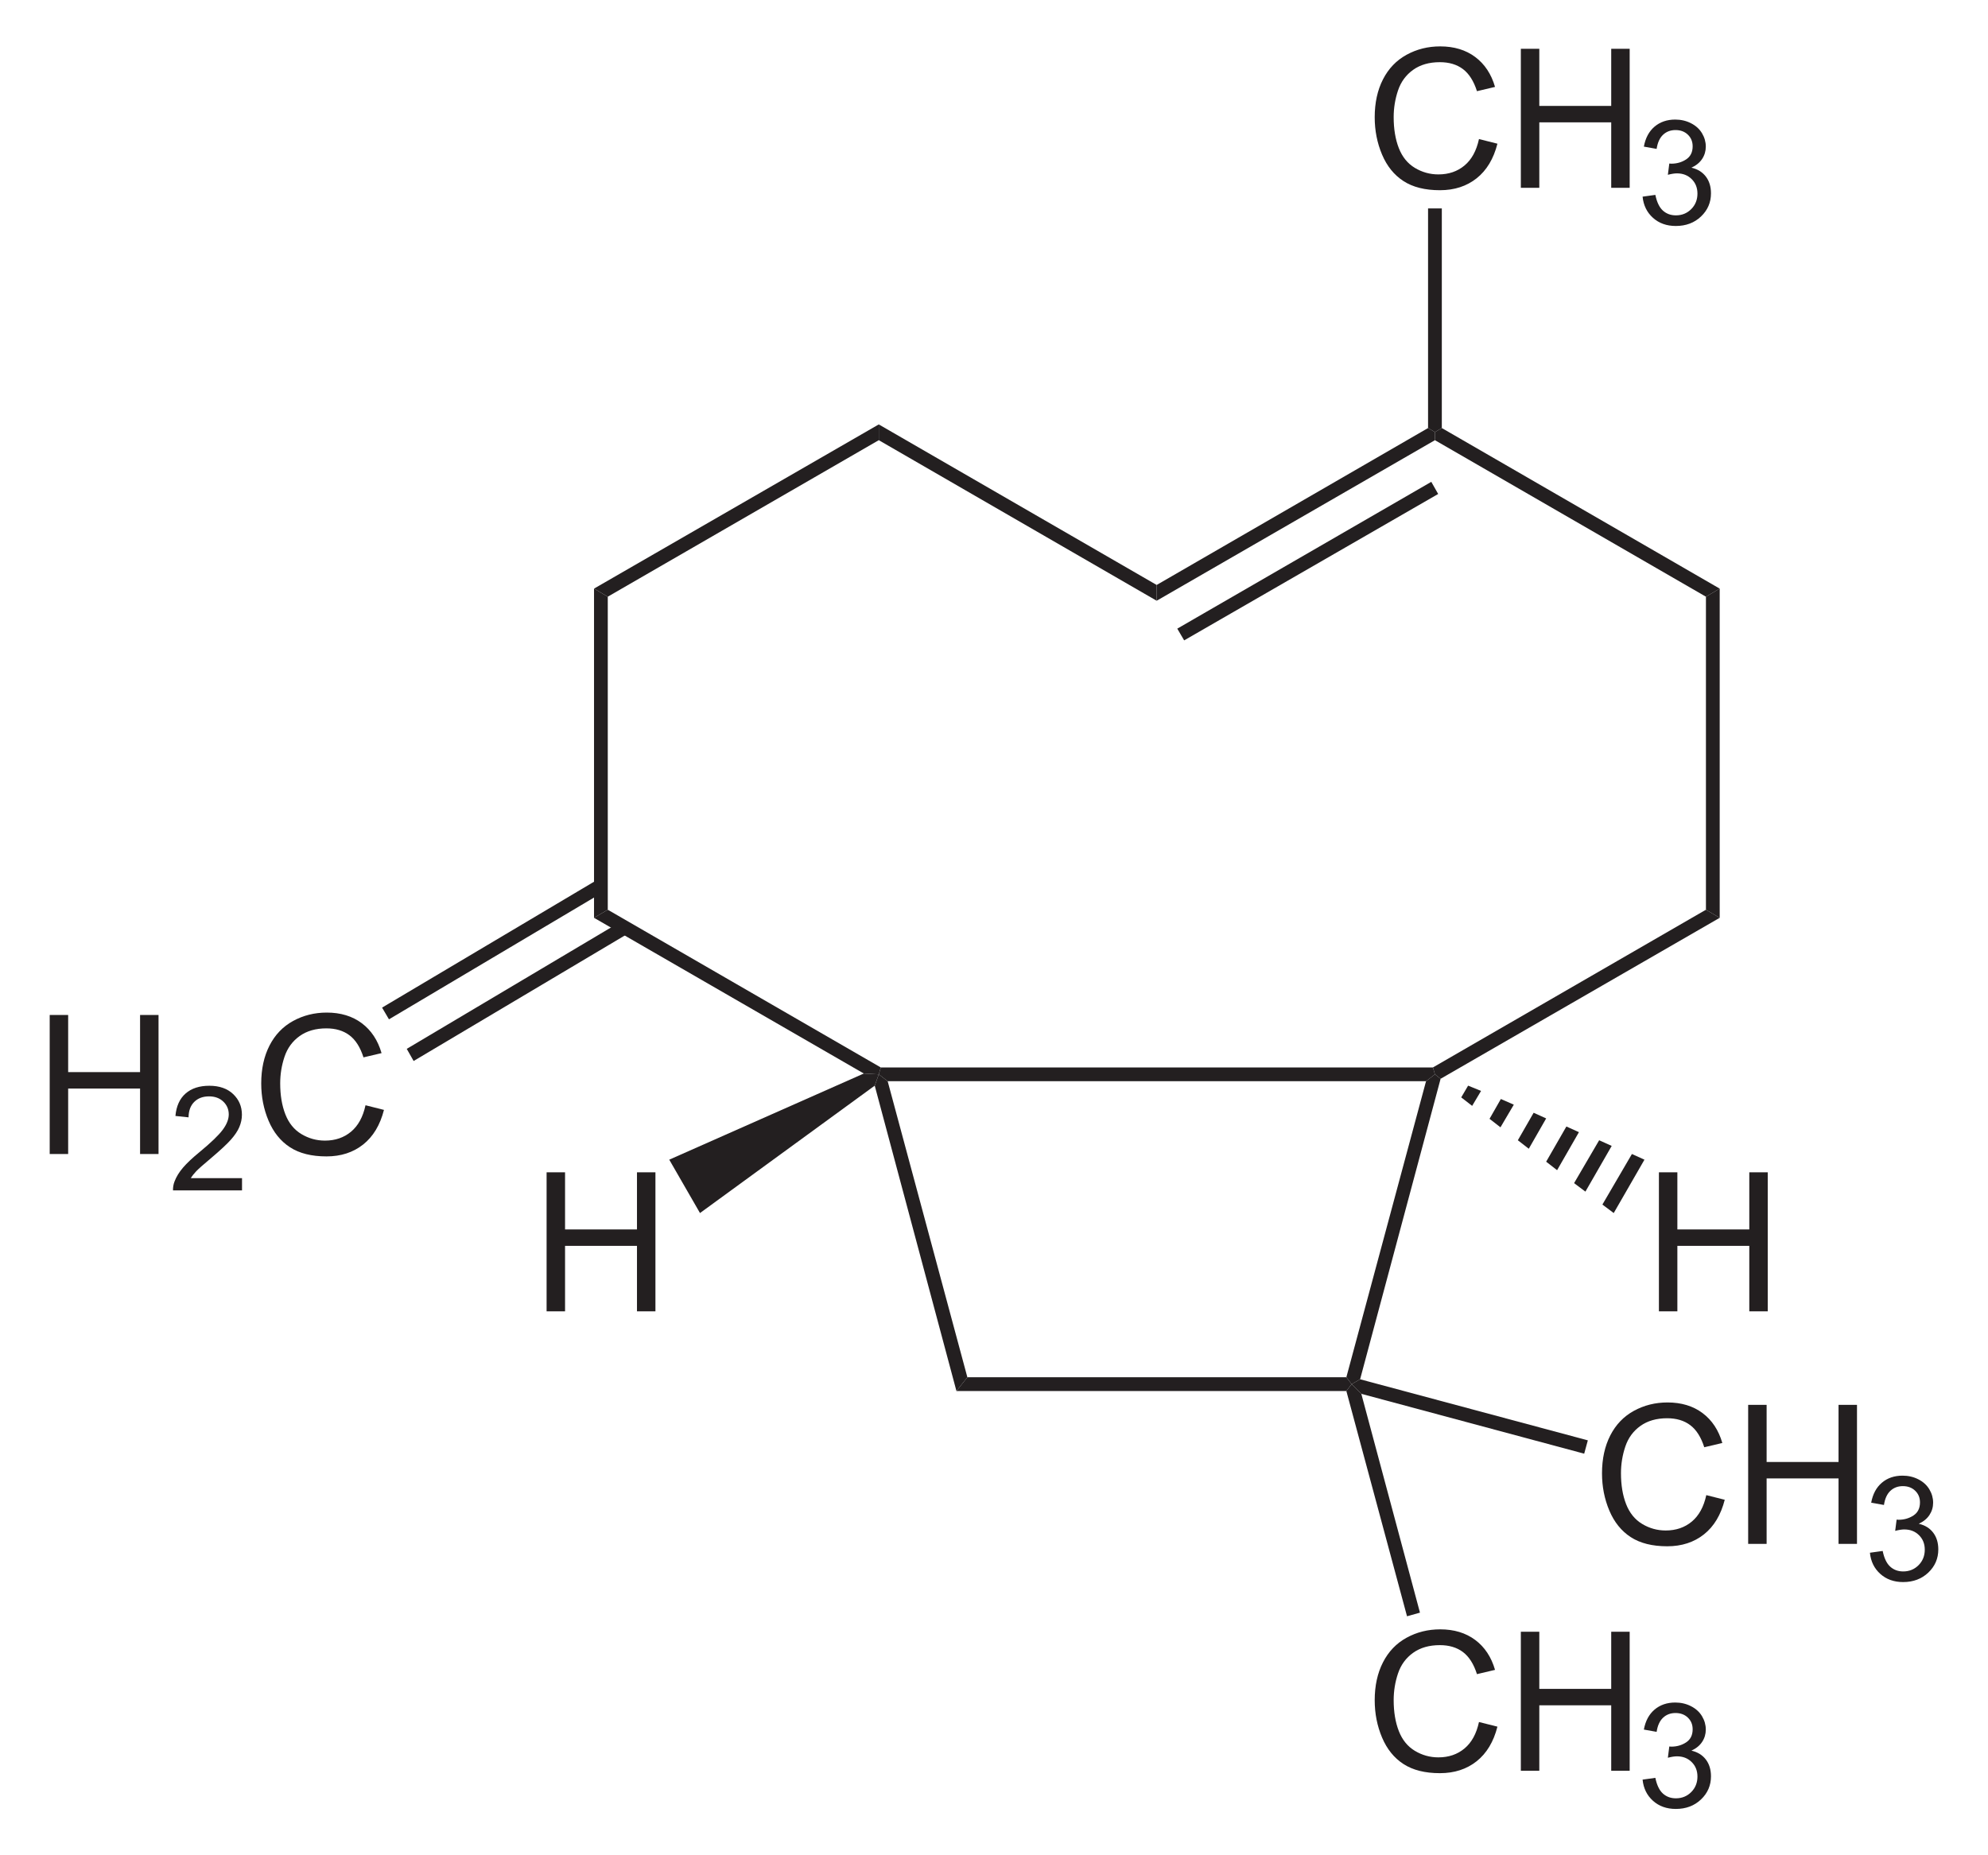 <?xml version="1.0" encoding="UTF-8" standalone="no"?>
<!-- Generator: Adobe Illustrator 12.0.1, SVG Export Plug-In . SVG Version: 6.00 Build 51448)  -->
<svg
   xmlns:dc="http://purl.org/dc/elements/1.1/"
   xmlns:cc="http://creativecommons.org/ns#"
   xmlns:rdf="http://www.w3.org/1999/02/22-rdf-syntax-ns#"
   xmlns:svg="http://www.w3.org/2000/svg"
   xmlns="http://www.w3.org/2000/svg"
   xmlns:sodipodi="http://sodipodi.sourceforge.net/DTD/sodipodi-0.dtd"
   xmlns:inkscape="http://www.inkscape.org/namespaces/inkscape"
   version="1.1"
   id="Layer_1"
   width="233.461"
   height="217.903"
   viewBox="0 0 233.461 217.903"
   style="overflow:visible;enable-background:new 0 0 233.461 217.903;"
   xml:space="preserve"
   sodipodi:version="0.32"
   inkscape:version="0.46"
   sodipodi:docname="beta-Caryophyllen.svg"
   inkscape:output_extension="org.inkscape.output.svg.inkscape"><defs
   id="defs104"><inkscape:perspective
   sodipodi:type="inkscape:persp3d"
   inkscape:vp_x="0 : 108.9515 : 1"
   inkscape:vp_y="0 : 1000 : 0"
   inkscape:vp_z="233.461 : 108.9515 : 1"
   inkscape:persp3d-origin="116.7305 : 72.634333 : 1"
   id="perspective108" />
	
	

	

	
	

	

	
	

	

	

	

	

	

	
</defs><sodipodi:namedview
   inkscape:window-height="675"
   inkscape:window-width="661"
   inkscape:pageshadow="2"
   inkscape:pageopacity="0.0"
   guidetolerance="10.0"
   gridtolerance="10.0"
   objecttolerance="10.0"
   borderopacity="1.0"
   bordercolor="#666666"
   pagecolor="#ffffff"
   id="base"
   showgrid="false"
   inkscape:zoom="2.1202095"
   inkscape:cx="116.7305"
   inkscape:cy="108.9515"
   inkscape:window-x="110"
   inkscape:window-y="110"
   inkscape:current-layer="Layer_1" />
<path
   style="fill:#231f20"
   d="M 71.374,106.846 L 69.76,107.796 L 69.76,69.131 L 71.374,70.081 L 71.374,106.846 z"
   id="polygon3" />
<path
   style="fill:#231f20"
   d="M 103.437,125.37 L 103.199,126.178 L 101.442,126.082 L 69.76,107.796 L 71.374,106.846 L 103.437,125.37 z"
   id="polygon5" />
<path
   style="fill:#231f20"
   d="M 103.199,51.698 L 103.199,49.846 L 135.833,68.703 L 135.833,70.556 L 103.199,51.698 z"
   id="polygon7" />
<path
   style="fill:#231f20"
   d="M 71.374,70.081 L 69.76,69.131 L 103.199,49.846 L 103.199,51.698 L 71.374,70.081 z"
   id="polygon9" />
<path
   style="fill:#231f20"
   d="M 200.337,106.846 L 201.953,107.796 L 169.178,126.701 L 168.512,126.178 L 168.274,125.37 L 200.337,106.846 z"
   id="polygon11" />
<path
   style="fill:#231f20"
   d="M 200.337,70.081 L 201.953,69.131 L 201.953,107.796 L 200.337,106.846 L 200.337,70.081 z"
   id="polygon13" />
<path
   style="fill:#231f20"
   d="M 168.512,51.698 L 168.512,50.748 L 169.32,50.273 L 201.953,69.131 L 200.337,70.081 L 168.512,51.698 z"
   id="polygon15" />
<path
   style="fill:#231f20"
   d="M 135.833,70.556 L 135.833,68.703 L 167.704,50.273 L 168.512,50.748 L 168.512,51.698 L 135.833,70.556 z"
   id="polygon17" />
<path
   style="fill:#231f20"
   d="M 139.062,75.211 L 138.254,73.833 L 168.084,56.591 L 168.892,58.016 L 139.062,75.211 z"
   id="polygon19" />
<path
   style="fill:#231f20"
   d="M 158.109,161.756 L 158.728,162.563 L 158.109,163.37 L 112.319,163.37 L 113.603,161.756 L 158.109,161.756 z"
   id="polygon21" />
<path
   id="path25"
   d="M 173.684,202.247 L 175.851,202.792 C 175.398,204.569 174.584,205.923 173.41,206.855 C 172.236,207.787 170.798,208.255 169.101,208.255 C 167.343,208.255 165.914,207.896 164.813,207.179 C 163.711,206.463 162.874,205.424 162.3,204.065 C 161.726,202.706 161.439,201.245 161.439,199.686 C 161.439,197.986 161.763,196.501 162.411,195.235 C 163.059,193.968 163.982,193.005 165.179,192.349 C 166.376,191.692 167.693,191.363 169.131,191.363 C 170.762,191.363 172.133,191.779 173.245,192.611 C 174.358,193.444 175.131,194.613 175.569,196.123 L 173.447,196.624 C 173.069,195.436 172.52,194.572 171.802,194.03 C 171.083,193.489 170.178,193.218 169.089,193.218 C 167.837,193.218 166.79,193.518 165.95,194.119 C 165.108,194.721 164.517,195.527 164.176,196.541 C 163.836,197.554 163.666,198.599 163.666,199.675 C 163.666,201.063 163.867,202.274 164.271,203.31 C 164.675,204.345 165.303,205.119 166.154,205.631 C 167.005,206.143 167.927,206.399 168.919,206.399 C 170.127,206.399 171.149,206.051 171.986,205.352 C 172.823,204.654 173.387,203.62 173.684,202.247 z"
   style="fill:#231f20" /><path
   id="path27"
   d="M 178.601,207.973 L 178.601,191.645 L 180.768,191.645 L 180.768,198.355 L 189.214,198.355 L 189.214,191.645 L 191.381,191.645 L 191.381,207.973 L 189.214,207.973 L 189.214,200.284 L 180.768,200.284 L 180.768,207.973 L 178.601,207.973 z"
   style="fill:#231f20" />
<path
   id="path31"
   d="M 192.898,209.012 L 194.397,208.804 C 194.571,209.655 194.865,210.269 195.279,210.645 C 195.694,211.02 196.202,211.208 196.806,211.208 C 197.521,211.208 198.122,210.963 198.61,210.475 C 199.096,209.984 199.34,209.378 199.34,208.655 C 199.34,207.965 199.114,207.397 198.66,206.948 C 198.207,206.5 197.63,206.277 196.932,206.277 C 196.646,206.277 196.291,206.333 195.866,206.444 L 196.034,205.122 C 196.135,205.134 196.216,205.139 196.277,205.139 C 196.919,205.139 197.494,204.973 198.007,204.64 C 198.519,204.306 198.777,203.792 198.777,203.098 C 198.777,202.548 198.59,202.092 198.215,201.732 C 197.84,201.371 197.358,201.19 196.767,201.19 C 196.18,201.19 195.691,201.375 195.301,201.743 C 194.909,202.112 194.658,202.665 194.546,203.402 L 193.047,203.135 C 193.231,202.126 193.65,201.344 194.301,200.79 C 194.954,200.236 195.764,199.958 196.734,199.958 C 197.403,199.958 198.02,200.101 198.581,200.388 C 199.144,200.674 199.575,201.064 199.873,201.558 C 200.17,202.053 200.321,202.577 200.321,203.133 C 200.321,203.661 200.179,204.142 199.895,204.575 C 199.611,205.008 199.191,205.352 198.634,205.609 C 199.358,205.776 199.921,206.123 200.324,206.648 C 200.728,207.175 200.929,207.833 200.929,208.623 C 200.929,209.693 200.539,210.598 199.758,211.341 C 198.978,212.084 197.991,212.456 196.798,212.456 C 195.721,212.456 194.828,212.136 194.117,211.498 C 193.404,210.858 192.999,210.03 192.898,209.012 z"
   style="fill:#231f20" />
<path
   style="fill:#231f20"
   d="M 166.754,189.401 L 165.234,189.828 L 158.109,163.37 L 158.728,162.563 L 159.867,163.703 L 166.754,189.401 z"
   id="polygon33" />
<path
   id="path37"
   d="M 200.379,175.599 L 202.545,176.145 C 202.092,177.921 201.279,179.276 200.105,180.208 C 198.93,181.14 197.493,181.607 195.796,181.607 C 194.038,181.607 192.609,181.249 191.507,180.532 C 190.406,179.815 189.568,178.776 188.994,177.418 C 188.419,176.059 188.132,174.598 188.132,173.039 C 188.132,171.339 188.457,169.854 189.104,168.587 C 189.754,167.321 190.675,166.358 191.873,165.701 C 193.07,165.045 194.387,164.715 195.825,164.715 C 197.456,164.715 198.827,165.131 199.939,165.963 C 201.051,166.797 201.824,167.966 202.262,169.476 L 200.14,169.976 C 199.762,168.789 199.214,167.924 198.496,167.383 C 197.777,166.841 196.872,166.57 195.783,166.57 C 194.531,166.57 193.484,166.871 192.643,167.472 C 191.802,168.073 191.21,168.88 190.87,169.894 C 190.53,170.907 190.359,171.951 190.359,173.028 C 190.359,174.416 190.561,175.627 190.964,176.662 C 191.369,177.698 191.996,178.471 192.847,178.983 C 193.698,179.495 194.621,179.752 195.613,179.752 C 196.82,179.752 197.842,179.403 198.679,178.705 C 199.516,178.007 200.082,176.973 200.379,175.599 z"
   style="fill:#231f20" /><path
   id="path39"
   d="M 205.296,181.326 L 205.296,164.997 L 207.463,164.997 L 207.463,171.707 L 215.909,171.707 L 215.909,164.997 L 218.076,164.997 L 218.076,181.326 L 215.909,181.326 L 215.909,173.637 L 207.463,173.637 L 207.463,181.326 L 205.296,181.326 z"
   style="fill:#231f20" />
<path
   id="path43"
   d="M 219.594,182.365 L 221.093,182.157 C 221.266,183.008 221.561,183.622 221.975,183.998 C 222.389,184.373 222.898,184.562 223.501,184.562 C 224.216,184.562 224.818,184.316 225.305,183.828 C 225.792,183.338 226.036,182.732 226.036,182.008 C 226.036,181.318 225.81,180.75 225.355,180.302 C 224.902,179.853 224.326,179.63 223.628,179.63 C 223.342,179.63 222.986,179.686 222.561,179.797 L 222.73,178.476 C 222.83,178.487 222.912,178.493 222.973,178.493 C 223.614,178.493 224.19,178.327 224.702,177.993 C 225.215,177.66 225.473,177.146 225.473,176.451 C 225.473,175.901 225.286,175.445 224.91,175.085 C 224.536,174.724 224.053,174.544 223.462,174.544 C 222.875,174.544 222.387,174.728 221.996,175.097 C 221.604,175.465 221.354,176.018 221.242,176.755 L 219.743,176.488 C 219.927,175.48 220.345,174.698 220.997,174.144 C 221.649,173.589 222.459,173.312 223.43,173.312 C 224.098,173.312 224.715,173.454 225.277,173.741 C 225.84,174.027 226.271,174.417 226.569,174.911 C 226.866,175.406 227.017,175.931 227.017,176.487 C 227.017,177.015 226.874,177.495 226.59,177.929 C 226.306,178.362 225.887,178.706 225.33,178.962 C 226.054,179.129 226.617,179.476 227.02,180.002 C 227.423,180.529 227.625,181.186 227.625,181.977 C 227.625,183.046 227.234,183.952 226.454,184.695 C 225.674,185.437 224.687,185.81 223.494,185.81 C 222.417,185.81 221.524,185.49 220.813,184.851 C 220.099,184.21 219.694,183.383 219.594,182.365 z"
   style="fill:#231f20" />
<path
   style="fill:#231f20"
   d="M 186.467,169.166 L 186.04,170.732 L 159.867,163.703 L 158.728,162.563 L 159.724,161.993 L 186.467,169.166 z"
   id="polygon45" />
<path
   id="path49"
   d="M 173.684,16.332 L 175.851,16.877 C 175.398,18.654 174.584,20.008 173.41,20.94 C 172.236,21.872 170.798,22.34 169.101,22.34 C 167.343,22.34 165.914,21.981 164.813,21.264 C 163.711,20.548 162.874,19.509 162.3,18.15 C 161.726,16.791 161.439,15.33 161.439,13.771 C 161.439,12.071 161.763,10.586 162.411,9.32 C 163.059,8.053 163.982,7.09 165.179,6.434 C 166.376,5.777 167.693,5.448 169.131,5.448 C 170.762,5.448 172.133,5.864 173.245,6.696 C 174.358,7.529 175.131,8.698 175.569,10.208 L 173.447,10.709 C 173.069,9.521 172.52,8.657 171.802,8.115 C 171.083,7.574 170.178,7.303 169.089,7.303 C 167.837,7.303 166.79,7.603 165.95,8.204 C 165.108,8.806 164.517,9.612 164.176,10.626 C 163.836,11.639 163.666,12.684 163.666,13.76 C 163.666,15.148 163.867,16.359 164.271,17.395 C 164.675,18.43 165.303,19.204 166.154,19.716 C 167.005,20.228 167.927,20.484 168.919,20.484 C 170.127,20.484 171.149,20.136 171.986,19.437 C 172.823,18.739 173.387,17.704 173.684,16.332 z"
   style="fill:#231f20" /><path
   id="path51"
   d="M 178.601,22.057 L 178.601,5.73 L 180.768,5.73 L 180.768,12.44 L 189.214,12.44 L 189.214,5.73 L 191.381,5.73 L 191.381,22.058 L 189.214,22.058 L 189.214,14.369 L 180.768,14.369 L 180.768,22.058 L 178.601,22.058 L 178.601,22.057 z"
   style="fill:#231f20" />
<path
   id="path55"
   d="M 192.898,23.097 L 194.397,22.889 C 194.571,23.74 194.865,24.354 195.279,24.73 C 195.694,25.105 196.202,25.293 196.806,25.293 C 197.521,25.293 198.122,25.048 198.61,24.56 C 199.096,24.07 199.34,23.463 199.34,22.739 C 199.34,22.05 199.114,21.482 198.66,21.033 C 198.207,20.585 197.63,20.362 196.932,20.362 C 196.646,20.362 196.291,20.418 195.866,20.529 L 196.034,19.207 C 196.135,19.219 196.216,19.224 196.277,19.224 C 196.919,19.224 197.494,19.058 198.007,18.725 C 198.519,18.391 198.777,17.877 198.777,17.183 C 198.777,16.633 198.59,16.177 198.215,15.817 C 197.84,15.456 197.358,15.275 196.767,15.275 C 196.18,15.275 195.691,15.46 195.301,15.828 C 194.909,16.197 194.658,16.75 194.546,17.487 L 193.047,17.22 C 193.231,16.211 193.65,15.429 194.301,14.875 C 194.954,14.321 195.764,14.043 196.734,14.043 C 197.403,14.043 198.02,14.186 198.581,14.473 C 199.144,14.759 199.575,15.149 199.873,15.643 C 200.17,16.138 200.321,16.662 200.321,17.218 C 200.321,17.746 200.179,18.227 199.895,18.66 C 199.611,19.093 199.191,19.437 198.634,19.694 C 199.358,19.861 199.921,20.208 200.324,20.733 C 200.728,21.26 200.929,21.918 200.929,22.708 C 200.929,23.778 200.539,24.683 199.758,25.426 C 198.978,26.169 197.991,26.541 196.798,26.541 C 195.721,26.541 194.828,26.221 194.117,25.583 C 193.404,24.943 192.999,24.114 192.898,23.097 z"
   style="fill:#231f20" />
<path
   style="fill:#231f20"
   d="M 167.704,24.481 L 169.32,24.481 L 169.32,50.273 L 168.512,50.748 L 167.704,50.273 L 167.704,24.481 z"
   id="polygon57" />
<path
   id="path61"
   d="M 5.837,135.536 L 5.837,119.207 L 8.004,119.207 L 8.004,125.917 L 16.45,125.917 L 16.45,119.207 L 18.617,119.207 L 18.617,135.536 L 16.45,135.536 L 16.45,127.847 L 8.004,127.847 L 8.004,135.536 L 5.837,135.536 z"
   style="fill:#231f20" />
<path
   id="path65"
   d="M 28.422,138.371 L 28.422,139.811 L 20.317,139.811 C 20.306,139.449 20.365,139.101 20.494,138.767 C 20.701,138.216 21.033,137.673 21.49,137.139 C 21.946,136.606 22.601,135.989 23.456,135.29 C 24.782,134.194 25.681,133.329 26.154,132.692 C 26.627,132.056 26.864,131.453 26.864,130.885 C 26.864,130.29 26.65,129.789 26.223,129.38 C 25.795,128.971 25.237,128.767 24.551,128.767 C 23.823,128.767 23.242,128.985 22.806,129.421 C 22.37,129.857 22.15,130.46 22.144,131.23 L 20.601,131.067 C 20.706,129.912 21.105,129.032 21.797,128.428 C 22.489,127.822 23.418,127.52 24.585,127.52 C 25.762,127.52 26.694,127.846 27.38,128.497 C 28.066,129.149 28.409,129.957 28.409,130.92 C 28.409,131.41 28.308,131.892 28.107,132.365 C 27.907,132.838 27.573,133.337 27.107,133.86 C 26.641,134.383 25.868,135.102 24.789,136.015 C 23.886,136.773 23.305,137.286 23.048,137.556 C 22.79,137.825 22.576,138.097 22.408,138.37 L 28.422,138.37 L 28.422,138.371 z"
   style="fill:#231f20" />
<path
   id="path69"
   d="M 42.924,129.809 L 45.091,130.355 C 44.638,132.131 43.824,133.486 42.65,134.418 C 41.475,135.35 40.038,135.817 38.34,135.817 C 36.582,135.817 35.154,135.459 34.053,134.742 C 32.951,134.025 32.114,132.986 31.539,131.628 C 30.964,130.268 30.677,128.808 30.677,127.249 C 30.677,125.549 31.001,124.064 31.65,122.797 C 32.299,121.531 33.221,120.568 34.419,119.911 C 35.616,119.255 36.933,118.925 38.371,118.925 C 40.002,118.925 41.373,119.341 42.485,120.173 C 43.597,121.007 44.371,122.176 44.808,123.686 L 42.686,124.186 C 42.308,122.999 41.76,122.134 41.042,121.593 C 40.322,121.051 39.418,120.78 38.329,120.78 C 37.077,120.78 36.03,121.081 35.189,121.682 C 34.348,122.283 33.757,123.09 33.416,124.104 C 33.075,125.117 32.905,126.161 32.905,127.238 C 32.905,128.626 33.106,129.837 33.51,130.872 C 33.914,131.908 34.541,132.681 35.393,133.193 C 36.245,133.705 37.167,133.962 38.159,133.962 C 39.367,133.962 40.388,133.613 41.225,132.915 C 42.062,132.217 42.627,131.183 42.924,129.809 z"
   style="fill:#231f20" />
<path
   style="fill:#231f20"
   d="M 48.574,124.611 L 47.767,123.186 L 72.942,108.223 L 73.749,109.648 L 48.574,124.611 z"
   id="polygon71" />
<path
   style="fill:#231f20"
   d="M 45.678,119.718 L 44.869,118.341 L 70.14,103.331 L 70.948,104.708 L 45.678,119.718 z"
   id="polygon73" />
<path
   style="fill:#231f20"
   d="M 159.724,161.993 L 158.728,162.563 L 158.109,161.756 L 167.467,126.986 L 168.512,126.178 L 169.178,126.701 L 159.724,161.993 z"
   id="polygon75" />
<path
   style="fill:#231f20"
   d="M 113.603,161.756 L 112.319,163.37 L 102.724,127.507 L 103.199,126.178 L 104.244,126.986 L 113.603,161.756 z"
   id="polygon77" />
<path
   id="path81"
   d="M 64.19,154.013 L 64.19,137.685 L 66.357,137.685 L 66.357,144.395 L 74.804,144.395 L 74.804,137.685 L 76.971,137.685 L 76.971,154.013 L 74.804,154.013 L 74.804,146.324 L 66.357,146.324 L 66.357,154.013 L 64.19,154.013 z"
   style="fill:#231f20" />
<path
   style="fill:#231f20"
   d="M 82.204,142.47 L 78.594,136.201 L 101.442,126.082 L 103.199,126.178 L 102.724,127.507 L 82.204,142.47 z"
   id="polygon83" />
<path
   id="path87"
   d="M 194.815,154.013 L 194.815,137.685 L 196.982,137.685 L 196.982,144.395 L 205.429,144.395 L 205.429,137.685 L 207.596,137.685 L 207.596,154.013 L 205.429,154.013 L 205.429,146.324 L 196.982,146.324 L 196.982,154.013 L 194.815,154.013 z"
   style="fill:#231f20" />
<path
   style="fill:#231f20"
   d="M 193.117,136.201 L 189.508,142.47 L 188.178,141.473 L 191.645,135.536 L 193.117,136.201 z"
   id="polygon89" />
<path
   style="fill:#231f20"
   d="M 189.27,134.586 L 186.183,139.953 L 184.853,138.956 L 187.797,133.92 L 189.27,134.586 z"
   id="polygon91" />
<path
   style="fill:#231f20"
   d="M 185.422,132.97 L 182.858,137.436 L 181.574,136.438 L 183.949,132.306 L 185.422,132.97 z"
   id="polygon93" />
<path
   style="fill:#231f20"
   d="M 181.574,131.356 L 179.533,134.918 L 178.249,133.92 L 180.103,130.691 L 181.574,131.356 z"
   id="polygon95" />
<path
   style="fill:#231f20"
   d="M 177.774,129.741 L 176.208,132.401 L 174.924,131.403 L 176.254,129.076 L 177.774,129.741 z"
   id="polygon97" />
<path
   style="fill:#231f20"
   d="M 173.928,128.126 L 172.883,129.882 L 171.599,128.886 L 172.408,127.507 L 173.928,128.126 z"
   id="polygon99" />
<path
   style="fill:#231f20"
   d="M 104.244,126.986 L 103.199,126.178 L 103.437,125.37 L 168.274,125.37 L 168.512,126.178 L 167.467,126.986 L 104.244,126.986 z"
   id="polygon101" />
</svg>